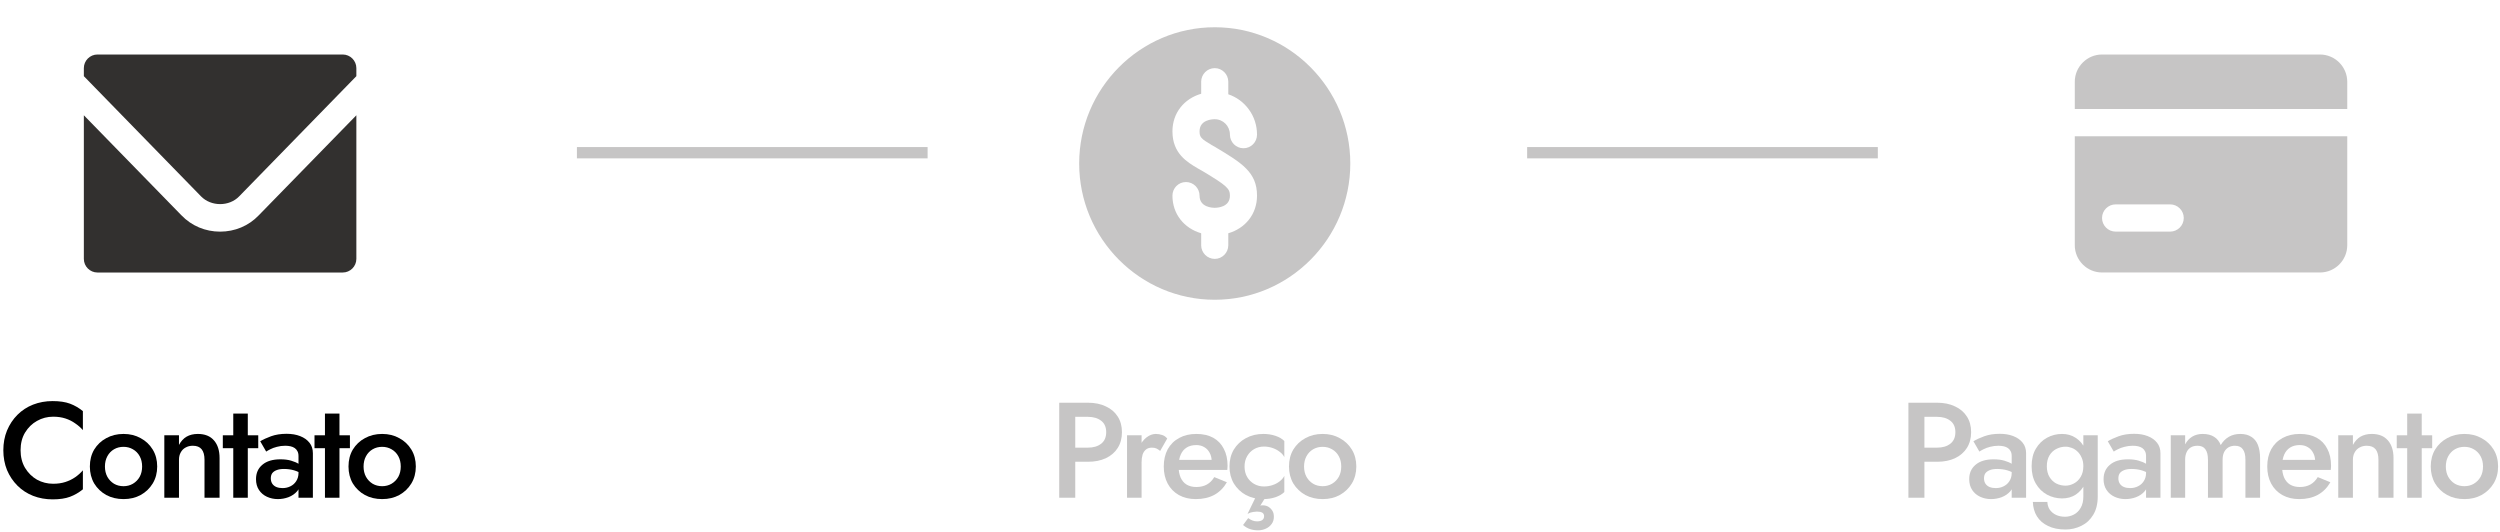 <?xml version="1.0" encoding="UTF-8"?>
<svg xmlns="http://www.w3.org/2000/svg" width="221" height="47" viewBox="0 0 221 47" fill="none">
  <mask id="mask0_21119_189" style="mask-type:luminance" maskUnits="userSpaceOnUse" x="5" y="0" width="29" height="29">
    <path d="M5 0H33.908V28.908H5V0Z" fill="white"></path>
  </mask>
  <g mask="url(#mask0_21119_189)">
    <mask id="mask1_21119_189" style="mask-type:luminance" maskUnits="userSpaceOnUse" x="5" y="0" width="29" height="29">
      <path d="M5 0H33.908V28.908H5V0Z" fill="white"></path>
    </mask>
    <g mask="url(#mask1_21119_189)">
      <path d="M31.502 6.022V6.733L21.143 17.357C20.264 18.272 18.662 18.272 17.77 17.357L7.412 6.733V6.022C7.412 5.36 7.954 4.818 8.616 4.818H30.297C30.96 4.818 31.502 5.36 31.502 6.022ZM22.865 19.043L31.502 10.19V22.886C31.502 23.548 30.96 24.09 30.297 24.09H8.616C7.954 24.09 7.412 23.548 7.412 22.886V10.19L16.036 19.031C16.939 19.971 18.156 20.477 19.457 20.477C20.758 20.477 21.974 19.971 22.865 19.043Z" fill="#32302F"></path>
    </g>
  </g>
  <path d="M1.819 39.8C1.819 40.392 1.951 40.912 2.215 41.36C2.487 41.808 2.839 42.156 3.271 42.404C3.711 42.644 4.187 42.764 4.699 42.764C5.099 42.764 5.459 42.712 5.779 42.608C6.099 42.504 6.387 42.364 6.643 42.188C6.907 42.004 7.135 41.8 7.327 41.576V43.256C6.975 43.544 6.595 43.764 6.187 43.916C5.779 44.068 5.267 44.144 4.651 44.144C4.035 44.144 3.459 44.04 2.923 43.832C2.395 43.624 1.935 43.324 1.543 42.932C1.151 42.54 0.843 42.08 0.619 41.552C0.403 41.016 0.295 40.432 0.295 39.8C0.295 39.168 0.403 38.588 0.619 38.06C0.843 37.524 1.151 37.06 1.543 36.668C1.935 36.276 2.395 35.976 2.923 35.768C3.459 35.56 4.035 35.456 4.651 35.456C5.267 35.456 5.779 35.532 6.187 35.684C6.595 35.836 6.975 36.056 7.327 36.344V38.024C7.135 37.8 6.907 37.6 6.643 37.424C6.387 37.24 6.099 37.096 5.779 36.992C5.459 36.888 5.099 36.836 4.699 36.836C4.187 36.836 3.711 36.96 3.271 37.208C2.839 37.448 2.487 37.792 2.215 38.24C1.951 38.68 1.819 39.2 1.819 39.8Z" fill="black"></path>
  <path d="M7.944 41.24C7.944 40.672 8.072 40.172 8.328 39.74C8.592 39.308 8.948 38.972 9.396 38.732C9.844 38.484 10.352 38.36 10.92 38.36C11.488 38.36 11.992 38.484 12.432 38.732C12.88 38.972 13.236 39.308 13.5 39.74C13.764 40.172 13.896 40.672 13.896 41.24C13.896 41.8 13.764 42.3 13.5 42.74C13.236 43.172 12.88 43.512 12.432 43.76C11.992 44 11.488 44.12 10.92 44.12C10.352 44.12 9.844 44 9.396 43.76C8.948 43.512 8.592 43.172 8.328 42.74C8.072 42.3 7.944 41.8 7.944 41.24ZM9.276 41.24C9.276 41.584 9.348 41.888 9.492 42.152C9.636 42.408 9.832 42.612 10.08 42.764C10.328 42.908 10.608 42.98 10.92 42.98C11.224 42.98 11.5 42.908 11.748 42.764C12.004 42.612 12.204 42.408 12.348 42.152C12.492 41.888 12.564 41.584 12.564 41.24C12.564 40.896 12.492 40.592 12.348 40.328C12.204 40.064 12.004 39.86 11.748 39.716C11.5 39.572 11.224 39.5 10.92 39.5C10.608 39.5 10.328 39.572 10.08 39.716C9.832 39.86 9.636 40.064 9.492 40.328C9.348 40.592 9.276 40.896 9.276 41.24Z" fill="black"></path>
  <path d="M18.078 40.64C18.078 40.232 17.994 39.924 17.826 39.716C17.658 39.508 17.398 39.404 17.046 39.404C16.806 39.404 16.594 39.456 16.41 39.56C16.226 39.656 16.082 39.8 15.978 39.992C15.874 40.176 15.822 40.392 15.822 40.64V44H14.526V38.48H15.822V39.332C15.998 39.004 16.222 38.76 16.494 38.6C16.774 38.44 17.106 38.36 17.49 38.36C18.114 38.36 18.59 38.552 18.918 38.936C19.246 39.312 19.41 39.832 19.41 40.496V44H18.078V40.64Z" fill="black"></path>
  <path d="M19.697 38.48H22.829V39.62H19.697V38.48ZM20.621 36.56H21.905V44H20.621V36.56Z" fill="black"></path>
  <path d="M23.939 42.284C23.939 42.468 23.983 42.628 24.071 42.764C24.159 42.892 24.279 42.988 24.431 43.052C24.591 43.116 24.771 43.148 24.971 43.148C25.227 43.148 25.459 43.096 25.667 42.992C25.883 42.888 26.055 42.736 26.183 42.536C26.319 42.328 26.387 42.088 26.387 41.816L26.579 42.536C26.579 42.888 26.475 43.184 26.267 43.424C26.067 43.656 25.811 43.832 25.499 43.952C25.195 44.064 24.883 44.12 24.563 44.12C24.219 44.12 23.899 44.052 23.603 43.916C23.307 43.78 23.071 43.58 22.895 43.316C22.719 43.052 22.631 42.732 22.631 42.356C22.631 41.82 22.819 41.396 23.195 41.084C23.571 40.764 24.103 40.604 24.791 40.604C25.159 40.604 25.475 40.644 25.739 40.724C26.011 40.804 26.235 40.9 26.411 41.012C26.587 41.116 26.711 41.212 26.783 41.3V41.96C26.535 41.784 26.271 41.656 25.991 41.576C25.711 41.496 25.415 41.456 25.103 41.456C24.831 41.456 24.611 41.492 24.443 41.564C24.275 41.628 24.147 41.72 24.059 41.84C23.979 41.96 23.939 42.108 23.939 42.284ZM23.531 39.92L23.003 39.008C23.251 38.856 23.571 38.708 23.963 38.564C24.363 38.42 24.819 38.348 25.331 38.348C25.787 38.348 26.187 38.416 26.531 38.552C26.883 38.688 27.159 38.884 27.359 39.14C27.559 39.388 27.659 39.696 27.659 40.064V44H26.387V40.316C26.387 40.14 26.355 39.996 26.291 39.884C26.235 39.772 26.155 39.68 26.051 39.608C25.947 39.536 25.823 39.484 25.679 39.452C25.535 39.42 25.379 39.404 25.211 39.404C24.955 39.404 24.711 39.436 24.479 39.5C24.255 39.556 24.059 39.628 23.891 39.716C23.731 39.796 23.611 39.864 23.531 39.92Z" fill="black"></path>
  <path d="M27.802 38.48H30.933V39.62H27.802V38.48ZM28.726 36.56H30.009V44H28.726V36.56Z" fill="black"></path>
  <path d="M30.807 41.24C30.807 40.672 30.935 40.172 31.191 39.74C31.455 39.308 31.811 38.972 32.259 38.732C32.707 38.484 33.215 38.36 33.783 38.36C34.351 38.36 34.855 38.484 35.295 38.732C35.743 38.972 36.099 39.308 36.363 39.74C36.627 40.172 36.759 40.672 36.759 41.24C36.759 41.8 36.627 42.3 36.363 42.74C36.099 43.172 35.743 43.512 35.295 43.76C34.855 44 34.351 44.12 33.783 44.12C33.215 44.12 32.707 44 32.259 43.76C31.811 43.512 31.455 43.172 31.191 42.74C30.935 42.3 30.807 41.8 30.807 41.24ZM32.139 41.24C32.139 41.584 32.211 41.888 32.355 42.152C32.499 42.408 32.695 42.612 32.943 42.764C33.191 42.908 33.471 42.98 33.783 42.98C34.087 42.98 34.363 42.908 34.611 42.764C34.867 42.612 35.067 42.408 35.211 42.152C35.355 41.888 35.427 41.584 35.427 41.24C35.427 40.896 35.355 40.592 35.211 40.328C35.067 40.064 34.867 39.86 34.611 39.716C34.363 39.572 34.087 39.5 33.783 39.5C33.471 39.5 33.191 39.572 32.943 39.716C32.695 39.86 32.499 40.064 32.355 40.328C32.211 40.592 32.139 40.896 32.139 41.24Z" fill="black"></path>
  <mask id="mask2_21119_189" style="mask-type:luminance" maskUnits="userSpaceOnUse" x="181" y="0" width="29" height="29">
    <path d="M181 0H209.908V28.908H181V0Z" fill="white"></path>
  </mask>
  <g mask="url(#mask2_21119_189)">
    <mask id="mask3_21119_189" style="mask-type:luminance" maskUnits="userSpaceOnUse" x="181" y="0" width="29" height="29">
      <path d="M181 0H209.908V28.908H181V0Z" fill="white"></path>
    </mask>
    <g mask="url(#mask3_21119_189)">
      <path d="M205.088 4.819H185.82C184.495 4.819 183.411 5.903 183.411 7.228V9.637H207.497V7.228C207.497 5.903 206.413 4.819 205.088 4.819ZM205.088 12.045H183.411V21.68C183.411 23.004 184.495 24.088 185.82 24.088H205.088C206.413 24.088 207.497 23.004 207.497 21.68V12.045H205.088ZM187.024 18.067H191.841C192.503 18.067 193.045 18.609 193.045 19.271C193.045 19.933 192.503 20.475 191.841 20.475H187.024C186.361 20.475 185.82 19.933 185.82 19.271C185.82 18.609 186.361 18.067 187.024 18.067Z" fill="#32302F" fill-opacity="0.28"></path>
    </g>
  </g>
  <mask id="mask4_21119_189" style="mask-type:luminance" maskUnits="userSpaceOnUse" x="93" y="0" width="29" height="29">
    <path d="M93 0H121.76V28.908H93V0Z" fill="white"></path>
  </mask>
  <g mask="url(#mask4_21119_189)">
    <mask id="mask5_21119_189" style="mask-type:luminance" maskUnits="userSpaceOnUse" x="93" y="0" width="29" height="29">
      <path d="M93 0H121.76V28.908H93V0Z" fill="white"></path>
    </mask>
    <g mask="url(#mask5_21119_189)">
      <path d="M107.383 2.409C100.78 2.409 95.399 7.817 95.399 14.454C95.399 21.091 100.78 26.499 107.383 26.499C113.985 26.499 119.366 21.091 119.366 14.454C119.366 7.817 113.985 2.409 107.383 2.409ZM107.107 12.816L107.443 13.009C109.779 14.406 111.121 15.225 111.121 17.297C111.121 18.911 110.103 20.175 108.581 20.621V21.681C108.581 22.343 108.042 22.886 107.383 22.886C106.724 22.886 106.184 22.343 106.184 21.681V20.621C104.662 20.175 103.644 18.911 103.644 17.297C103.644 16.634 104.171 16.092 104.842 16.092C105.501 16.092 106.041 16.634 106.041 17.297C106.041 18.32 107.155 18.369 107.383 18.369C107.61 18.369 108.725 18.32 108.725 17.297C108.725 16.67 108.461 16.417 106.316 15.129L105.909 14.9C104.95 14.334 103.644 13.575 103.644 11.611C103.644 9.997 104.662 8.733 106.184 8.287V7.227C106.184 6.565 106.724 6.023 107.383 6.023C108.042 6.023 108.581 6.565 108.581 7.227V8.335C110.055 8.829 111.121 10.238 111.121 11.9C111.121 12.563 110.594 13.105 109.923 13.105C109.264 13.105 108.725 12.563 108.725 11.9C108.725 11.142 108.126 10.539 107.383 10.539C107.155 10.539 106.041 10.588 106.041 11.611C106.041 12.117 106.16 12.262 107.107 12.816Z" fill="#32302F" fill-opacity="0.28"></path>
    </g>
  </g>
  <path d="M93.636 35.6H95.052V44H93.636V35.6ZM94.476 36.848V35.6H96.168C96.776 35.6 97.304 35.708 97.752 35.924C98.208 36.132 98.56 36.432 98.808 36.824C99.056 37.208 99.18 37.668 99.18 38.204C99.18 38.74 99.056 39.204 98.808 39.596C98.56 39.988 98.208 40.292 97.752 40.508C97.304 40.716 96.776 40.82 96.168 40.82H94.476V39.572H96.168C96.656 39.572 97.048 39.456 97.344 39.224C97.64 38.992 97.788 38.652 97.788 38.204C97.788 37.756 97.64 37.42 97.344 37.196C97.048 36.964 96.656 36.848 96.168 36.848H94.476Z" fill="#32302F" fill-opacity="0.28"></path>
  <path d="M100.915 38.48V44H99.631V38.48H100.915ZM102.559 39.86C102.439 39.764 102.327 39.692 102.223 39.644C102.119 39.596 101.987 39.572 101.827 39.572C101.611 39.572 101.435 39.628 101.299 39.74C101.163 39.852 101.063 40.008 100.999 40.208C100.943 40.4 100.915 40.628 100.915 40.892L100.483 40.64C100.483 40.2 100.563 39.812 100.723 39.476C100.891 39.132 101.103 38.86 101.359 38.66C101.623 38.46 101.895 38.36 102.175 38.36C102.375 38.36 102.563 38.392 102.739 38.456C102.915 38.512 103.063 38.616 103.183 38.768L102.559 39.86Z" fill="#32302F" fill-opacity="0.28"></path>
  <path d="M105.697 44.12C105.137 44.12 104.641 44 104.209 43.76C103.785 43.52 103.457 43.184 103.225 42.752C102.993 42.32 102.877 41.816 102.877 41.24C102.877 40.656 102.993 40.148 103.225 39.716C103.465 39.284 103.801 38.952 104.233 38.72C104.665 38.48 105.173 38.36 105.757 38.36C106.341 38.36 106.837 38.472 107.245 38.696C107.653 38.92 107.965 39.244 108.181 39.668C108.405 40.084 108.517 40.588 108.517 41.18C108.517 41.244 108.513 41.312 108.505 41.384C108.505 41.456 108.501 41.508 108.493 41.54H103.645V40.652H107.389L106.993 41.204C107.017 41.156 107.041 41.092 107.065 41.012C107.097 40.924 107.113 40.852 107.113 40.796C107.113 40.5 107.053 40.244 106.933 40.028C106.821 39.812 106.661 39.644 106.453 39.524C106.253 39.404 106.017 39.344 105.745 39.344C105.417 39.344 105.137 39.416 104.905 39.56C104.673 39.704 104.497 39.912 104.377 40.184C104.257 40.456 104.193 40.792 104.185 41.192C104.185 41.592 104.245 41.932 104.365 42.212C104.485 42.484 104.661 42.692 104.893 42.836C105.133 42.98 105.421 43.052 105.757 43.052C106.109 43.052 106.417 42.98 106.681 42.836C106.945 42.692 107.165 42.472 107.341 42.176L108.457 42.632C108.169 43.128 107.797 43.5 107.341 43.748C106.885 43.996 106.337 44.12 105.697 44.12Z" fill="#32302F" fill-opacity="0.28"></path>
  <path d="M110.018 41.24C110.018 41.592 110.094 41.9 110.246 42.164C110.398 42.42 110.602 42.624 110.858 42.776C111.122 42.928 111.414 43.004 111.734 43.004C111.998 43.004 112.25 42.964 112.49 42.884C112.73 42.804 112.942 42.692 113.126 42.548C113.31 42.404 113.446 42.244 113.534 42.068V43.496C113.342 43.688 113.082 43.84 112.754 43.952C112.426 44.064 112.066 44.12 111.674 44.12C111.106 44.12 110.594 44 110.138 43.76C109.69 43.512 109.334 43.172 109.07 42.74C108.814 42.3 108.686 41.8 108.686 41.24C108.686 40.672 108.814 40.172 109.07 39.74C109.334 39.308 109.69 38.972 110.138 38.732C110.594 38.484 111.106 38.36 111.674 38.36C112.066 38.36 112.426 38.416 112.754 38.528C113.082 38.64 113.342 38.792 113.534 38.984V40.412C113.446 40.228 113.306 40.068 113.114 39.932C112.93 39.788 112.718 39.676 112.478 39.596C112.238 39.516 111.99 39.476 111.734 39.476C111.414 39.476 111.122 39.552 110.858 39.704C110.602 39.856 110.398 40.064 110.246 40.328C110.094 40.592 110.018 40.896 110.018 41.24ZM111.326 43.28L112.286 43.304L111.41 44.696C111.45 44.688 111.49 44.68 111.53 44.672C111.57 44.672 111.61 44.672 111.65 44.672C111.802 44.672 111.95 44.708 112.094 44.78C112.238 44.86 112.358 44.972 112.454 45.116C112.558 45.26 112.61 45.448 112.61 45.68C112.61 45.936 112.542 46.152 112.406 46.328C112.27 46.512 112.098 46.648 111.89 46.736C111.682 46.832 111.458 46.88 111.218 46.88C110.954 46.88 110.718 46.844 110.51 46.772C110.302 46.708 110.094 46.588 109.886 46.412L110.342 45.8C110.47 45.896 110.598 45.968 110.726 46.016C110.854 46.064 110.986 46.088 111.122 46.088C111.33 46.088 111.486 46.048 111.59 45.968C111.694 45.888 111.746 45.776 111.746 45.632C111.746 45.48 111.686 45.372 111.566 45.308C111.454 45.252 111.298 45.224 111.098 45.224C111.042 45.224 110.93 45.236 110.762 45.26C110.602 45.284 110.442 45.34 110.282 45.428L111.326 43.28Z" fill="#32302F" fill-opacity="0.28"></path>
  <path d="M113.946 41.24C113.946 40.672 114.074 40.172 114.33 39.74C114.594 39.308 114.95 38.972 115.398 38.732C115.846 38.484 116.354 38.36 116.922 38.36C117.49 38.36 117.994 38.484 118.434 38.732C118.882 38.972 119.238 39.308 119.502 39.74C119.766 40.172 119.898 40.672 119.898 41.24C119.898 41.8 119.766 42.3 119.502 42.74C119.238 43.172 118.882 43.512 118.434 43.76C117.994 44 117.49 44.12 116.922 44.12C116.354 44.12 115.846 44 115.398 43.76C114.95 43.512 114.594 43.172 114.33 42.74C114.074 42.3 113.946 41.8 113.946 41.24ZM115.278 41.24C115.278 41.584 115.35 41.888 115.494 42.152C115.638 42.408 115.834 42.612 116.082 42.764C116.33 42.908 116.61 42.98 116.922 42.98C117.226 42.98 117.502 42.908 117.75 42.764C118.006 42.612 118.206 42.408 118.35 42.152C118.494 41.888 118.566 41.584 118.566 41.24C118.566 40.896 118.494 40.592 118.35 40.328C118.206 40.064 118.006 39.86 117.75 39.716C117.502 39.572 117.226 39.5 116.922 39.5C116.61 39.5 116.33 39.572 116.082 39.716C115.834 39.86 115.638 40.064 115.494 40.328C115.35 40.592 115.278 40.896 115.278 41.24Z" fill="#32302F" fill-opacity="0.28"></path>
  <path d="M168.703 35.6H170.119V44H168.703V35.6ZM169.543 36.848V35.6H171.235C171.843 35.6 172.371 35.708 172.819 35.924C173.275 36.132 173.627 36.432 173.875 36.824C174.123 37.208 174.247 37.668 174.247 38.204C174.247 38.74 174.123 39.204 173.875 39.596C173.627 39.988 173.275 40.292 172.819 40.508C172.371 40.716 171.843 40.82 171.235 40.82H169.543V39.572H171.235C171.723 39.572 172.115 39.456 172.411 39.224C172.707 38.992 172.855 38.652 172.855 38.204C172.855 37.756 172.707 37.42 172.411 37.196C172.115 36.964 171.723 36.848 171.235 36.848H169.543Z" fill="#32302F" fill-opacity="0.28"></path>
  <path d="M175.386 42.284C175.386 42.468 175.43 42.628 175.518 42.764C175.606 42.892 175.726 42.988 175.878 43.052C176.038 43.116 176.218 43.148 176.418 43.148C176.674 43.148 176.906 43.096 177.114 42.992C177.33 42.888 177.502 42.736 177.63 42.536C177.766 42.328 177.834 42.088 177.834 41.816L178.026 42.536C178.026 42.888 177.922 43.184 177.714 43.424C177.514 43.656 177.258 43.832 176.946 43.952C176.642 44.064 176.33 44.12 176.01 44.12C175.666 44.12 175.346 44.052 175.05 43.916C174.754 43.78 174.518 43.58 174.342 43.316C174.166 43.052 174.078 42.732 174.078 42.356C174.078 41.82 174.266 41.396 174.642 41.084C175.018 40.764 175.55 40.604 176.238 40.604C176.606 40.604 176.922 40.644 177.186 40.724C177.458 40.804 177.682 40.9 177.858 41.012C178.034 41.116 178.158 41.212 178.23 41.3V41.96C177.982 41.784 177.718 41.656 177.438 41.576C177.158 41.496 176.862 41.456 176.55 41.456C176.278 41.456 176.058 41.492 175.89 41.564C175.722 41.628 175.594 41.72 175.506 41.84C175.426 41.96 175.386 42.108 175.386 42.284ZM174.978 39.92L174.45 39.008C174.698 38.856 175.018 38.708 175.41 38.564C175.81 38.42 176.266 38.348 176.778 38.348C177.234 38.348 177.634 38.416 177.978 38.552C178.33 38.688 178.606 38.884 178.806 39.14C179.006 39.388 179.106 39.696 179.106 40.064V44H177.834V40.316C177.834 40.14 177.802 39.996 177.738 39.884C177.682 39.772 177.602 39.68 177.498 39.608C177.394 39.536 177.27 39.484 177.126 39.452C176.982 39.42 176.826 39.404 176.658 39.404C176.402 39.404 176.158 39.436 175.926 39.5C175.702 39.556 175.506 39.628 175.338 39.716C175.178 39.796 175.058 39.864 174.978 39.92Z" fill="#32302F" fill-opacity="0.28"></path>
  <path d="M179.704 44.372H180.988C180.996 44.62 181.064 44.844 181.192 45.044C181.328 45.244 181.512 45.4 181.744 45.512C181.976 45.624 182.244 45.68 182.548 45.68C182.82 45.68 183.08 45.616 183.328 45.488C183.576 45.36 183.776 45.164 183.928 44.9C184.088 44.636 184.168 44.296 184.168 43.88V38.48H185.44V43.88C185.44 44.544 185.304 45.092 185.032 45.524C184.768 45.956 184.42 46.276 183.988 46.484C183.556 46.7 183.088 46.808 182.584 46.808C181.984 46.808 181.472 46.704 181.048 46.496C180.624 46.296 180.296 46.012 180.064 45.644C179.84 45.276 179.72 44.852 179.704 44.372ZM179.596 41.216C179.596 40.6 179.72 40.084 179.968 39.668C180.216 39.244 180.544 38.92 180.952 38.696C181.368 38.472 181.812 38.36 182.284 38.36C182.748 38.36 183.152 38.476 183.496 38.708C183.848 38.932 184.124 39.256 184.324 39.68C184.532 40.104 184.636 40.616 184.636 41.216C184.636 41.808 184.532 42.316 184.324 42.74C184.124 43.164 183.848 43.492 183.496 43.724C183.152 43.948 182.748 44.06 182.284 44.06C181.812 44.06 181.368 43.948 180.952 43.724C180.544 43.5 180.216 43.176 179.968 42.752C179.72 42.328 179.596 41.816 179.596 41.216ZM180.94 41.216C180.94 41.584 181.016 41.896 181.168 42.152C181.32 42.408 181.52 42.604 181.768 42.74C182.024 42.868 182.3 42.932 182.596 42.932C182.844 42.932 183.088 42.868 183.328 42.74C183.576 42.612 183.776 42.42 183.928 42.164C184.088 41.9 184.168 41.584 184.168 41.216C184.168 40.928 184.12 40.68 184.024 40.472C183.936 40.256 183.816 40.076 183.664 39.932C183.512 39.78 183.34 39.668 183.148 39.596C182.964 39.524 182.78 39.488 182.596 39.488C182.3 39.488 182.024 39.556 181.768 39.692C181.52 39.82 181.32 40.012 181.168 40.268C181.016 40.524 180.94 40.84 180.94 41.216Z" fill="#32302F" fill-opacity="0.28"></path>
  <path d="M187.264 42.284C187.264 42.468 187.308 42.628 187.396 42.764C187.484 42.892 187.604 42.988 187.756 43.052C187.916 43.116 188.096 43.148 188.296 43.148C188.552 43.148 188.784 43.096 188.992 42.992C189.208 42.888 189.38 42.736 189.508 42.536C189.644 42.328 189.712 42.088 189.712 41.816L189.904 42.536C189.904 42.888 189.8 43.184 189.592 43.424C189.392 43.656 189.136 43.832 188.824 43.952C188.52 44.064 188.208 44.12 187.888 44.12C187.544 44.12 187.224 44.052 186.928 43.916C186.632 43.78 186.396 43.58 186.22 43.316C186.044 43.052 185.956 42.732 185.956 42.356C185.956 41.82 186.144 41.396 186.52 41.084C186.896 40.764 187.428 40.604 188.116 40.604C188.484 40.604 188.8 40.644 189.064 40.724C189.336 40.804 189.56 40.9 189.736 41.012C189.912 41.116 190.036 41.212 190.108 41.3V41.96C189.86 41.784 189.596 41.656 189.316 41.576C189.036 41.496 188.74 41.456 188.428 41.456C188.156 41.456 187.936 41.492 187.768 41.564C187.6 41.628 187.472 41.72 187.384 41.84C187.304 41.96 187.264 42.108 187.264 42.284ZM186.856 39.92L186.328 39.008C186.576 38.856 186.896 38.708 187.288 38.564C187.688 38.42 188.144 38.348 188.656 38.348C189.112 38.348 189.512 38.416 189.856 38.552C190.208 38.688 190.484 38.884 190.684 39.14C190.884 39.388 190.984 39.696 190.984 40.064V44H189.712V40.316C189.712 40.14 189.68 39.996 189.616 39.884C189.56 39.772 189.48 39.68 189.376 39.608C189.272 39.536 189.148 39.484 189.004 39.452C188.86 39.42 188.704 39.404 188.536 39.404C188.28 39.404 188.036 39.436 187.804 39.5C187.58 39.556 187.384 39.628 187.216 39.716C187.056 39.796 186.936 39.864 186.856 39.92Z" fill="#32302F" fill-opacity="0.28"></path>
  <path d="M199.791 40.496V44H198.495V40.64C198.495 40.224 198.419 39.916 198.267 39.716C198.123 39.508 197.891 39.404 197.571 39.404C197.355 39.404 197.163 39.452 196.995 39.548C196.835 39.644 196.707 39.784 196.611 39.968C196.523 40.152 196.479 40.376 196.479 40.64V44H195.183V40.64C195.183 40.224 195.107 39.916 194.955 39.716C194.811 39.508 194.579 39.404 194.259 39.404C194.035 39.404 193.839 39.452 193.671 39.548C193.511 39.644 193.387 39.784 193.299 39.968C193.211 40.152 193.167 40.376 193.167 40.64V44H191.895V38.48H193.167V39.284C193.327 38.98 193.535 38.752 193.791 38.6C194.055 38.44 194.363 38.36 194.715 38.36C195.123 38.36 195.459 38.444 195.723 38.612C195.995 38.78 196.191 39.024 196.311 39.344C196.503 39.024 196.743 38.78 197.031 38.612C197.327 38.444 197.663 38.36 198.039 38.36C198.431 38.36 198.755 38.444 199.011 38.612C199.275 38.772 199.471 39.012 199.599 39.332C199.727 39.652 199.791 40.04 199.791 40.496Z" fill="#32302F" fill-opacity="0.28"></path>
  <path d="M203.245 44.12C202.685 44.12 202.189 44 201.757 43.76C201.333 43.52 201.005 43.184 200.773 42.752C200.541 42.32 200.425 41.816 200.425 41.24C200.425 40.656 200.541 40.148 200.773 39.716C201.013 39.284 201.349 38.952 201.781 38.72C202.213 38.48 202.721 38.36 203.305 38.36C203.889 38.36 204.385 38.472 204.793 38.696C205.201 38.92 205.513 39.244 205.729 39.668C205.953 40.084 206.065 40.588 206.065 41.18C206.065 41.244 206.061 41.312 206.053 41.384C206.053 41.456 206.049 41.508 206.041 41.54H201.193V40.652H204.937L204.541 41.204C204.565 41.156 204.589 41.092 204.613 41.012C204.645 40.924 204.661 40.852 204.661 40.796C204.661 40.5 204.601 40.244 204.481 40.028C204.369 39.812 204.209 39.644 204.001 39.524C203.801 39.404 203.565 39.344 203.293 39.344C202.965 39.344 202.685 39.416 202.453 39.56C202.221 39.704 202.045 39.912 201.925 40.184C201.805 40.456 201.741 40.792 201.733 41.192C201.733 41.592 201.793 41.932 201.913 42.212C202.033 42.484 202.209 42.692 202.441 42.836C202.681 42.98 202.969 43.052 203.305 43.052C203.657 43.052 203.965 42.98 204.229 42.836C204.493 42.692 204.713 42.472 204.889 42.176L206.005 42.632C205.717 43.128 205.345 43.5 204.889 43.748C204.433 43.996 203.885 44.12 203.245 44.12Z" fill="#32302F" fill-opacity="0.28"></path>
  <path d="M210.254 40.64C210.254 40.232 210.17 39.924 210.002 39.716C209.834 39.508 209.574 39.404 209.222 39.404C208.982 39.404 208.77 39.456 208.586 39.56C208.402 39.656 208.258 39.8 208.154 39.992C208.05 40.176 207.998 40.392 207.998 40.64V44H206.702V38.48H207.998V39.332C208.174 39.004 208.398 38.76 208.67 38.6C208.95 38.44 209.282 38.36 209.666 38.36C210.29 38.36 210.766 38.552 211.094 38.936C211.422 39.312 211.586 39.832 211.586 40.496V44H210.254V40.64Z" fill="#32302F" fill-opacity="0.28"></path>
  <path d="M211.873 38.48H215.005V39.62H211.873V38.48ZM212.797 36.56H214.081V44H212.797V36.56Z" fill="#32302F" fill-opacity="0.28"></path>
  <path d="M214.879 41.24C214.879 40.672 215.007 40.172 215.263 39.74C215.527 39.308 215.883 38.972 216.331 38.732C216.779 38.484 217.287 38.36 217.855 38.36C218.423 38.36 218.927 38.484 219.367 38.732C219.815 38.972 220.171 39.308 220.435 39.74C220.699 40.172 220.831 40.672 220.831 41.24C220.831 41.8 220.699 42.3 220.435 42.74C220.171 43.172 219.815 43.512 219.367 43.76C218.927 44 218.423 44.12 217.855 44.12C217.287 44.12 216.779 44 216.331 43.76C215.883 43.512 215.527 43.172 215.263 42.74C215.007 42.3 214.879 41.8 214.879 41.24ZM216.211 41.24C216.211 41.584 216.283 41.888 216.427 42.152C216.571 42.408 216.767 42.612 217.015 42.764C217.263 42.908 217.543 42.98 217.855 42.98C218.159 42.98 218.435 42.908 218.683 42.764C218.939 42.612 219.139 42.408 219.283 42.152C219.427 41.888 219.499 41.584 219.499 41.24C219.499 40.896 219.427 40.592 219.283 40.328C219.139 40.064 218.939 39.86 218.683 39.716C218.435 39.572 218.159 39.5 217.855 39.5C217.543 39.5 217.263 39.572 217.015 39.716C216.767 39.86 216.571 40.064 216.427 40.328C216.283 40.592 216.211 40.896 216.211 41.24Z" fill="#32302F" fill-opacity="0.28"></path>
  <path d="M51 13.5H82" stroke="#32302F" stroke-opacity="0.28"></path>
  <path d="M135 13.5H166" stroke="#32302F" stroke-opacity="0.28"></path>
</svg>

